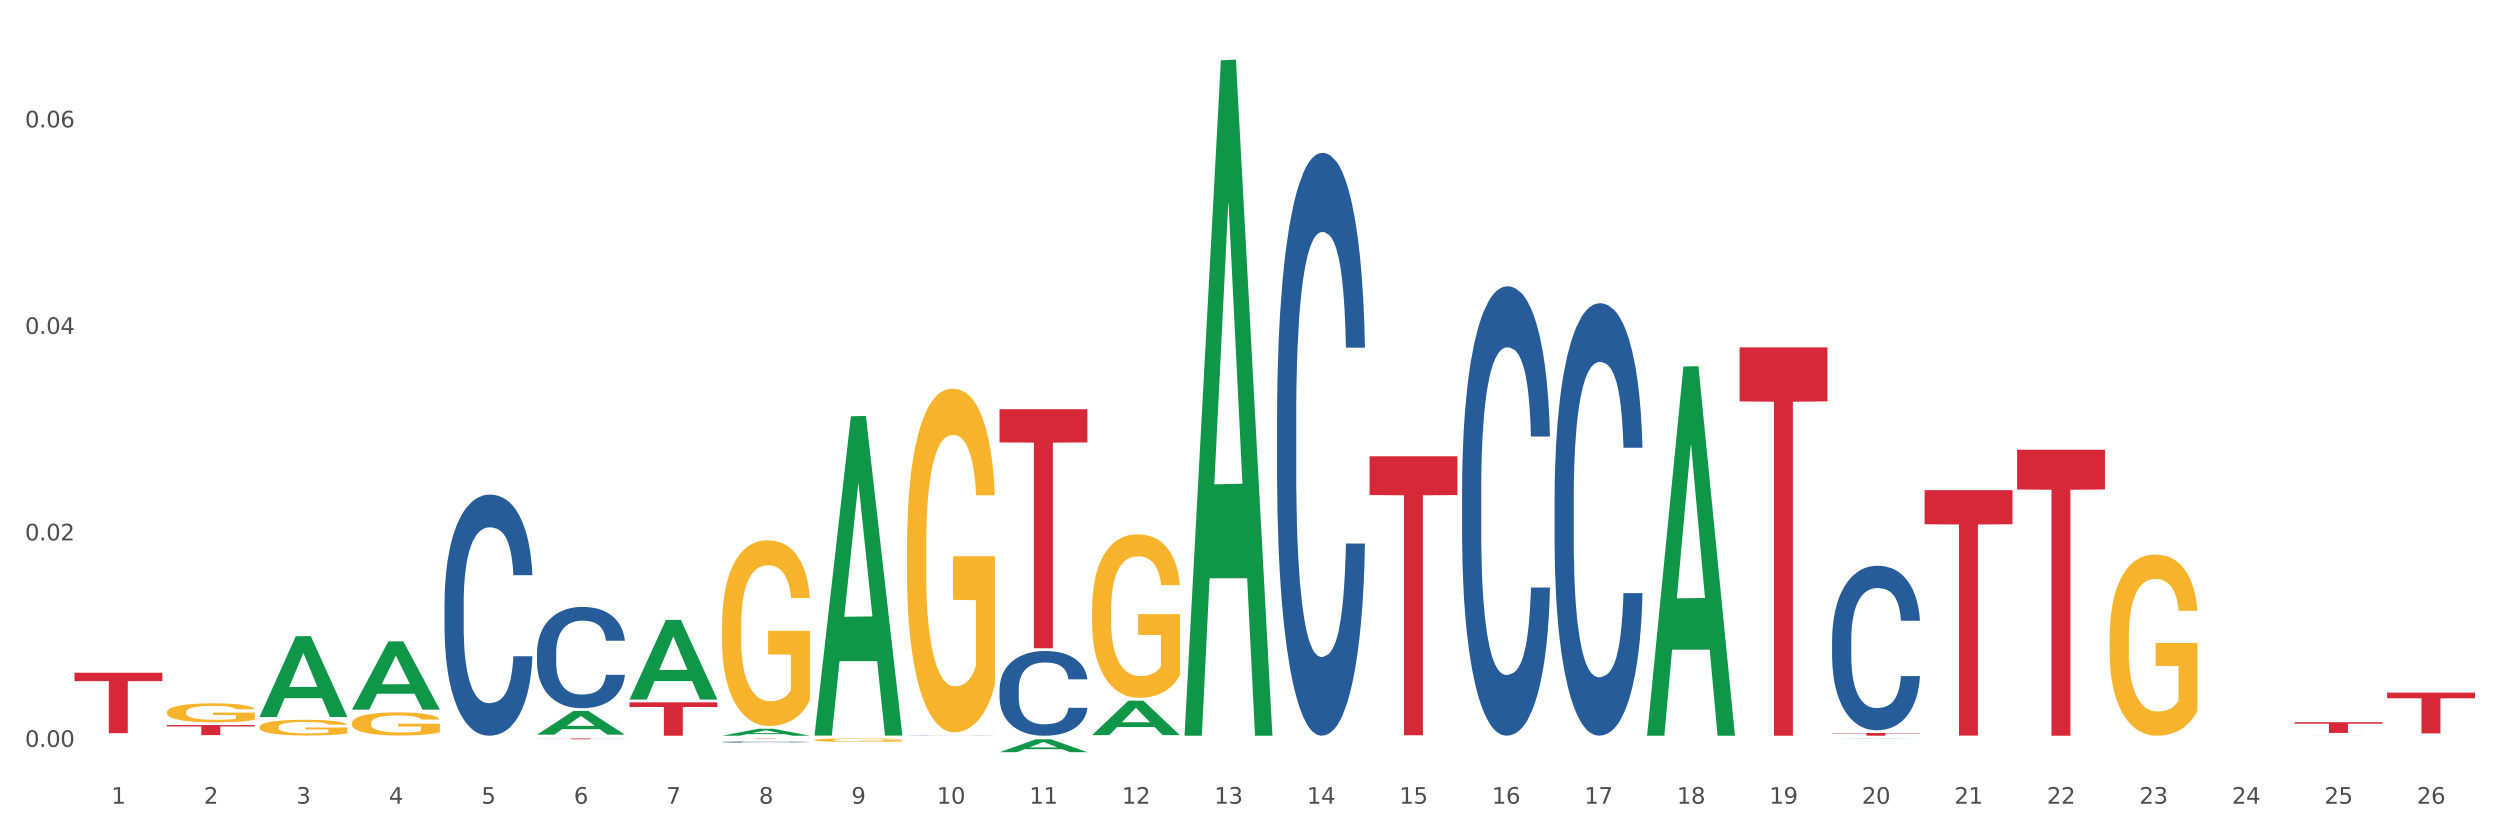 <?xml version="1.0" encoding="utf-8" standalone="no"?>
<!DOCTYPE svg PUBLIC "-//W3C//DTD SVG 1.1//EN"
  "http://www.w3.org/Graphics/SVG/1.1/DTD/svg11.dtd">
<svg xmlns:xlink="http://www.w3.org/1999/xlink" width="1080pt" height="360pt" viewBox="0 0 1080 360" xmlns="http://www.w3.org/2000/svg" version="1.1">
 <rect x="0" y="0" width="1080" height="360" fill="#333333" stroke="none"/>
 <defs>
  <style type="text/css">*{stroke-linejoin: round; stroke-linecap: butt}</style>
 </defs>
 <g id="figure_1">
  <g id="patch_1">
   <path d="M 0 360 
L 1080 360 
L 1080 0 
L 0 0 
z
" style="fill: #ffffff; stroke: #ffffff; stroke-linejoin: miter"/>
  </g>
  <g id="axes_1">
   <g id="matplotlib.axis_1">
    <g id="xtick_1">
     <g id="text_1">
      <!-- 1 -->
      <g style="fill: #4d4d4d" transform="translate(48.103 347.204) scale(0.096 -0.096)">
       <defs>
        <path id="DejaVuSans-31" d="M 794 531 
L 1825 531 
L 1825 4091 
L 703 3866 
L 703 4441 
L 1819 4666 
L 2450 4666 
L 2450 531 
L 3481 531 
L 3481 0 
L 794 0 
L 794 531 
z
" transform="scale(0.016)"/>
       </defs>
       <use xlink:href="#DejaVuSans-31"/>
      </g>
     </g>
    </g>
    <g id="xtick_2">
     <g id="text_2">
      <!-- 2 -->
      <g style="fill: #4d4d4d" transform="translate(88.066 347.204) scale(0.096 -0.096)">
       <defs>
        <path id="DejaVuSans-32" d="M 1228 531 
L 3431 531 
L 3431 0 
L 469 0 
L 469 531 
Q 828 903 1448 1529 
Q 2069 2156 2228 2338 
Q 2531 2678 2651 2914 
Q 2772 3150 2772 3378 
Q 2772 3750 2511 3984 
Q 2250 4219 1831 4219 
Q 1534 4219 1204 4116 
Q 875 4013 500 3803 
L 500 4441 
Q 881 4594 1212 4672 
Q 1544 4750 1819 4750 
Q 2544 4750 2975 4387 
Q 3406 4025 3406 3419 
Q 3406 3131 3298 2873 
Q 3191 2616 2906 2266 
Q 2828 2175 2409 1742 
Q 1991 1309 1228 531 
z
" transform="scale(0.016)"/>
       </defs>
       <use xlink:href="#DejaVuSans-32"/>
      </g>
     </g>
    </g>
    <g id="xtick_3">
     <g id="text_3">
      <!-- 3 -->
      <g style="fill: #4d4d4d" transform="translate(128.028 347.204) scale(0.096 -0.096)">
       <defs>
        <path id="DejaVuSans-33" d="M 2597 2516 
Q 3050 2419 3304 2112 
Q 3559 1806 3559 1356 
Q 3559 666 3084 287 
Q 2609 -91 1734 -91 
Q 1441 -91 1130 -33 
Q 819 25 488 141 
L 488 750 
Q 750 597 1062 519 
Q 1375 441 1716 441 
Q 2309 441 2620 675 
Q 2931 909 2931 1356 
Q 2931 1769 2642 2001 
Q 2353 2234 1838 2234 
L 1294 2234 
L 1294 2753 
L 1863 2753 
Q 2328 2753 2575 2939 
Q 2822 3125 2822 3475 
Q 2822 3834 2567 4026 
Q 2313 4219 1838 4219 
Q 1578 4219 1281 4162 
Q 984 4106 628 3988 
L 628 4550 
Q 988 4650 1302 4700 
Q 1616 4750 1894 4750 
Q 2613 4750 3031 4423 
Q 3450 4097 3450 3541 
Q 3450 3153 3228 2886 
Q 3006 2619 2597 2516 
z
" transform="scale(0.016)"/>
       </defs>
       <use xlink:href="#DejaVuSans-33"/>
      </g>
     </g>
    </g>
    <g id="xtick_4">
     <g id="text_4">
      <!-- 4 -->
      <g style="fill: #4d4d4d" transform="translate(167.99 347.204) scale(0.096 -0.096)">
       <defs>
        <path id="DejaVuSans-34" d="M 2419 4116 
L 825 1625 
L 2419 1625 
L 2419 4116 
z
M 2253 4666 
L 3047 4666 
L 3047 1625 
L 3713 1625 
L 3713 1100 
L 3047 1100 
L 3047 0 
L 2419 0 
L 2419 1100 
L 313 1100 
L 313 1709 
L 2253 4666 
z
" transform="scale(0.016)"/>
       </defs>
       <use xlink:href="#DejaVuSans-34"/>
      </g>
     </g>
    </g>
    <g id="xtick_5">
     <g id="text_5">
      <!-- 5 -->
      <g style="fill: #4d4d4d" transform="translate(207.953 347.204) scale(0.096 -0.096)">
       <defs>
        <path id="DejaVuSans-35" d="M 691 4666 
L 3169 4666 
L 3169 4134 
L 1269 4134 
L 1269 2991 
Q 1406 3038 1543 3061 
Q 1681 3084 1819 3084 
Q 2600 3084 3056 2656 
Q 3513 2228 3513 1497 
Q 3513 744 3044 326 
Q 2575 -91 1722 -91 
Q 1428 -91 1123 -41 
Q 819 9 494 109 
L 494 744 
Q 775 591 1075 516 
Q 1375 441 1709 441 
Q 2250 441 2565 725 
Q 2881 1009 2881 1497 
Q 2881 1984 2565 2268 
Q 2250 2553 1709 2553 
Q 1456 2553 1204 2497 
Q 953 2441 691 2322 
L 691 4666 
z
" transform="scale(0.016)"/>
       </defs>
       <use xlink:href="#DejaVuSans-35"/>
      </g>
     </g>
    </g>
    <g id="xtick_6">
     <g id="text_6">
      <!-- 6 -->
      <g style="fill: #4d4d4d" transform="translate(247.915 347.204) scale(0.096 -0.096)">
       <defs>
        <path id="DejaVuSans-36" d="M 2113 2584 
Q 1688 2584 1439 2293 
Q 1191 2003 1191 1497 
Q 1191 994 1439 701 
Q 1688 409 2113 409 
Q 2538 409 2786 701 
Q 3034 994 3034 1497 
Q 3034 2003 2786 2293 
Q 2538 2584 2113 2584 
z
M 3366 4563 
L 3366 3988 
Q 3128 4100 2886 4159 
Q 2644 4219 2406 4219 
Q 1781 4219 1451 3797 
Q 1122 3375 1075 2522 
Q 1259 2794 1537 2939 
Q 1816 3084 2150 3084 
Q 2853 3084 3261 2657 
Q 3669 2231 3669 1497 
Q 3669 778 3244 343 
Q 2819 -91 2113 -91 
Q 1303 -91 875 529 
Q 447 1150 447 2328 
Q 447 3434 972 4092 
Q 1497 4750 2381 4750 
Q 2619 4750 2861 4703 
Q 3103 4656 3366 4563 
z
" transform="scale(0.016)"/>
       </defs>
       <use xlink:href="#DejaVuSans-36"/>
      </g>
     </g>
    </g>
    <g id="xtick_7">
     <g id="text_7">
      <!-- 7 -->
      <g style="fill: #4d4d4d" transform="translate(287.878 347.204) scale(0.096 -0.096)">
       <defs>
        <path id="DejaVuSans-37" d="M 525 4666 
L 3525 4666 
L 3525 4397 
L 1831 0 
L 1172 0 
L 2766 4134 
L 525 4134 
L 525 4666 
z
" transform="scale(0.016)"/>
       </defs>
       <use xlink:href="#DejaVuSans-37"/>
      </g>
     </g>
    </g>
    <g id="xtick_8">
     <g id="text_8">
      <!-- 8 -->
      <g style="fill: #4d4d4d" transform="translate(327.84 347.204) scale(0.096 -0.096)">
       <defs>
        <path id="DejaVuSans-38" d="M 2034 2216 
Q 1584 2216 1326 1975 
Q 1069 1734 1069 1313 
Q 1069 891 1326 650 
Q 1584 409 2034 409 
Q 2484 409 2743 651 
Q 3003 894 3003 1313 
Q 3003 1734 2745 1975 
Q 2488 2216 2034 2216 
z
M 1403 2484 
Q 997 2584 770 2862 
Q 544 3141 544 3541 
Q 544 4100 942 4425 
Q 1341 4750 2034 4750 
Q 2731 4750 3128 4425 
Q 3525 4100 3525 3541 
Q 3525 3141 3298 2862 
Q 3072 2584 2669 2484 
Q 3125 2378 3379 2068 
Q 3634 1759 3634 1313 
Q 3634 634 3220 271 
Q 2806 -91 2034 -91 
Q 1263 -91 848 271 
Q 434 634 434 1313 
Q 434 1759 690 2068 
Q 947 2378 1403 2484 
z
M 1172 3481 
Q 1172 3119 1398 2916 
Q 1625 2713 2034 2713 
Q 2441 2713 2670 2916 
Q 2900 3119 2900 3481 
Q 2900 3844 2670 4047 
Q 2441 4250 2034 4250 
Q 1625 4250 1398 4047 
Q 1172 3844 1172 3481 
z
" transform="scale(0.016)"/>
       </defs>
       <use xlink:href="#DejaVuSans-38"/>
      </g>
     </g>
    </g>
    <g id="xtick_9">
     <g id="text_9">
      <!-- 9 -->
      <g style="fill: #4d4d4d" transform="translate(367.803 347.204) scale(0.096 -0.096)">
       <defs>
        <path id="DejaVuSans-39" d="M 703 97 
L 703 672 
Q 941 559 1184 500 
Q 1428 441 1663 441 
Q 2288 441 2617 861 
Q 2947 1281 2994 2138 
Q 2813 1869 2534 1725 
Q 2256 1581 1919 1581 
Q 1219 1581 811 2004 
Q 403 2428 403 3163 
Q 403 3881 828 4315 
Q 1253 4750 1959 4750 
Q 2769 4750 3195 4129 
Q 3622 3509 3622 2328 
Q 3622 1225 3098 567 
Q 2575 -91 1691 -91 
Q 1453 -91 1209 -44 
Q 966 3 703 97 
z
M 1959 2075 
Q 2384 2075 2632 2365 
Q 2881 2656 2881 3163 
Q 2881 3666 2632 3958 
Q 2384 4250 1959 4250 
Q 1534 4250 1286 3958 
Q 1038 3666 1038 3163 
Q 1038 2656 1286 2365 
Q 1534 2075 1959 2075 
z
" transform="scale(0.016)"/>
       </defs>
       <use xlink:href="#DejaVuSans-39"/>
      </g>
     </g>
    </g>
    <g id="xtick_10">
     <g id="text_10">
      <!-- 10 -->
      <g style="fill: #4d4d4d" transform="translate(404.711 347.204) scale(0.096 -0.096)">
       <defs>
        <path id="DejaVuSans-30" d="M 2034 4250 
Q 1547 4250 1301 3770 
Q 1056 3291 1056 2328 
Q 1056 1369 1301 889 
Q 1547 409 2034 409 
Q 2525 409 2770 889 
Q 3016 1369 3016 2328 
Q 3016 3291 2770 3770 
Q 2525 4250 2034 4250 
z
M 2034 4750 
Q 2819 4750 3233 4129 
Q 3647 3509 3647 2328 
Q 3647 1150 3233 529 
Q 2819 -91 2034 -91 
Q 1250 -91 836 529 
Q 422 1150 422 2328 
Q 422 3509 836 4129 
Q 1250 4750 2034 4750 
z
" transform="scale(0.016)"/>
       </defs>
       <use xlink:href="#DejaVuSans-31"/>
       <use xlink:href="#DejaVuSans-30" transform="translate(63.623 0)"/>
      </g>
     </g>
    </g>
    <g id="xtick_11">
     <g id="text_11">
      <!-- 11 -->
      <g style="fill: #4d4d4d" transform="translate(444.673 347.204) scale(0.096 -0.096)">
       <use xlink:href="#DejaVuSans-31"/>
       <use xlink:href="#DejaVuSans-31" transform="translate(63.623 0)"/>
      </g>
     </g>
    </g>
    <g id="xtick_12">
     <g id="text_12">
      <!-- 12 -->
      <g style="fill: #4d4d4d" transform="translate(484.636 347.204) scale(0.096 -0.096)">
       <use xlink:href="#DejaVuSans-31"/>
       <use xlink:href="#DejaVuSans-32" transform="translate(63.623 0)"/>
      </g>
     </g>
    </g>
    <g id="xtick_13">
     <g id="text_13">
      <!-- 13 -->
      <g style="fill: #4d4d4d" transform="translate(524.598 347.204) scale(0.096 -0.096)">
       <use xlink:href="#DejaVuSans-31"/>
       <use xlink:href="#DejaVuSans-33" transform="translate(63.623 0)"/>
      </g>
     </g>
    </g>
    <g id="xtick_14">
     <g id="text_14">
      <!-- 14 -->
      <g style="fill: #4d4d4d" transform="translate(564.561 347.204) scale(0.096 -0.096)">
       <use xlink:href="#DejaVuSans-31"/>
       <use xlink:href="#DejaVuSans-34" transform="translate(63.623 0)"/>
      </g>
     </g>
    </g>
    <g id="xtick_15">
     <g id="text_15">
      <!-- 15 -->
      <g style="fill: #4d4d4d" transform="translate(604.523 347.204) scale(0.096 -0.096)">
       <use xlink:href="#DejaVuSans-31"/>
       <use xlink:href="#DejaVuSans-35" transform="translate(63.623 0)"/>
      </g>
     </g>
    </g>
    <g id="xtick_16">
     <g id="text_16">
      <!-- 16 -->
      <g style="fill: #4d4d4d" transform="translate(644.486 347.204) scale(0.096 -0.096)">
       <use xlink:href="#DejaVuSans-31"/>
       <use xlink:href="#DejaVuSans-36" transform="translate(63.623 0)"/>
      </g>
     </g>
    </g>
    <g id="xtick_17">
     <g id="text_17">
      <!-- 17 -->
      <g style="fill: #4d4d4d" transform="translate(684.448 347.204) scale(0.096 -0.096)">
       <use xlink:href="#DejaVuSans-31"/>
       <use xlink:href="#DejaVuSans-37" transform="translate(63.623 0)"/>
      </g>
     </g>
    </g>
    <g id="xtick_18">
     <g id="text_18">
      <!-- 18 -->
      <g style="fill: #4d4d4d" transform="translate(724.41 347.204) scale(0.096 -0.096)">
       <use xlink:href="#DejaVuSans-31"/>
       <use xlink:href="#DejaVuSans-38" transform="translate(63.623 0)"/>
      </g>
     </g>
    </g>
    <g id="xtick_19">
     <g id="text_19">
      <!-- 19 -->
      <g style="fill: #4d4d4d" transform="translate(764.373 347.204) scale(0.096 -0.096)">
       <use xlink:href="#DejaVuSans-31"/>
       <use xlink:href="#DejaVuSans-39" transform="translate(63.623 0)"/>
      </g>
     </g>
    </g>
    <g id="xtick_20">
     <g id="text_20">
      <!-- 20 -->
      <g style="fill: #4d4d4d" transform="translate(804.335 347.204) scale(0.096 -0.096)">
       <use xlink:href="#DejaVuSans-32"/>
       <use xlink:href="#DejaVuSans-30" transform="translate(63.623 0)"/>
      </g>
     </g>
    </g>
    <g id="xtick_21">
     <g id="text_21">
      <!-- 21 -->
      <g style="fill: #4d4d4d" transform="translate(844.298 347.204) scale(0.096 -0.096)">
       <use xlink:href="#DejaVuSans-32"/>
       <use xlink:href="#DejaVuSans-31" transform="translate(63.623 0)"/>
      </g>
     </g>
    </g>
    <g id="xtick_22">
     <g id="text_22">
      <!-- 22 -->
      <g style="fill: #4d4d4d" transform="translate(884.26 347.204) scale(0.096 -0.096)">
       <use xlink:href="#DejaVuSans-32"/>
       <use xlink:href="#DejaVuSans-32" transform="translate(63.623 0)"/>
      </g>
     </g>
    </g>
    <g id="xtick_23">
     <g id="text_23">
      <!-- 23 -->
      <g style="fill: #4d4d4d" transform="translate(924.223 347.204) scale(0.096 -0.096)">
       <use xlink:href="#DejaVuSans-32"/>
       <use xlink:href="#DejaVuSans-33" transform="translate(63.623 0)"/>
      </g>
     </g>
    </g>
    <g id="xtick_24">
     <g id="text_24">
      <!-- 24 -->
      <g style="fill: #4d4d4d" transform="translate(964.185 347.204) scale(0.096 -0.096)">
       <use xlink:href="#DejaVuSans-32"/>
       <use xlink:href="#DejaVuSans-34" transform="translate(63.623 0)"/>
      </g>
     </g>
    </g>
    <g id="xtick_25">
     <g id="text_25">
      <!-- 25 -->
      <g style="fill: #4d4d4d" transform="translate(1004.147 347.204) scale(0.096 -0.096)">
       <use xlink:href="#DejaVuSans-32"/>
       <use xlink:href="#DejaVuSans-35" transform="translate(63.623 0)"/>
      </g>
     </g>
    </g>
    <g id="xtick_26">
     <g id="text_26">
      <!-- 26 -->
      <g style="fill: #4d4d4d" transform="translate(1044.11 347.204) scale(0.096 -0.096)">
       <use xlink:href="#DejaVuSans-32"/>
       <use xlink:href="#DejaVuSans-36" transform="translate(63.623 0)"/>
      </g>
     </g>
    </g>
    <g id="xtick_27"/>
    <g id="xtick_28"/>
    <g id="xtick_29"/>
    <g id="xtick_30"/>
    <g id="xtick_31"/>
    <g id="xtick_32"/>
    <g id="xtick_33"/>
    <g id="xtick_34"/>
    <g id="xtick_35"/>
    <g id="xtick_36"/>
    <g id="xtick_37"/>
    <g id="xtick_38"/>
    <g id="xtick_39"/>
    <g id="xtick_40"/>
    <g id="xtick_41"/>
    <g id="xtick_42"/>
    <g id="xtick_43"/>
    <g id="xtick_44"/>
    <g id="xtick_45"/>
    <g id="xtick_46"/>
    <g id="xtick_47"/>
    <g id="xtick_48"/>
    <g id="xtick_49"/>
    <g id="xtick_50"/>
    <g id="xtick_51"/>
   </g>
   <g id="matplotlib.axis_2">
    <g id="ytick_1">
     <g id="text_27">
      <!-- 0.00 -->
      <g style="fill: #4d4d4d" transform="translate(10.8 322.656) scale(0.096 -0.096)">
       <defs>
        <path id="DejaVuSans-2e" d="M 684 794 
L 1344 794 
L 1344 0 
L 684 0 
L 684 794 
z
" transform="scale(0.016)"/>
       </defs>
       <use xlink:href="#DejaVuSans-30"/>
       <use xlink:href="#DejaVuSans-2e" transform="translate(63.623 0)"/>
       <use xlink:href="#DejaVuSans-30" transform="translate(95.41 0)"/>
       <use xlink:href="#DejaVuSans-30" transform="translate(159.033 0)"/>
      </g>
     </g>
    </g>
    <g id="ytick_2">
     <g id="text_28">
      <!-- 0.02 -->
      <g style="fill: #4d4d4d" transform="translate(10.8 233.451) scale(0.096 -0.096)">
       <use xlink:href="#DejaVuSans-30"/>
       <use xlink:href="#DejaVuSans-2e" transform="translate(63.623 0)"/>
       <use xlink:href="#DejaVuSans-30" transform="translate(95.41 0)"/>
       <use xlink:href="#DejaVuSans-32" transform="translate(159.033 0)"/>
      </g>
     </g>
    </g>
    <g id="ytick_3">
     <g id="text_29">
      <!-- 0.04 -->
      <g style="fill: #4d4d4d" transform="translate(10.8 144.246) scale(0.096 -0.096)">
       <use xlink:href="#DejaVuSans-30"/>
       <use xlink:href="#DejaVuSans-2e" transform="translate(63.623 0)"/>
       <use xlink:href="#DejaVuSans-30" transform="translate(95.41 0)"/>
       <use xlink:href="#DejaVuSans-34" transform="translate(159.033 0)"/>
      </g>
     </g>
    </g>
    <g id="ytick_4">
     <g id="text_30">
      <!-- 0.06 -->
      <g style="fill: #4d4d4d" transform="translate(10.8 55.041) scale(0.096 -0.096)">
       <use xlink:href="#DejaVuSans-30"/>
       <use xlink:href="#DejaVuSans-2e" transform="translate(63.623 0)"/>
       <use xlink:href="#DejaVuSans-30" transform="translate(95.41 0)"/>
       <use xlink:href="#DejaVuSans-36" transform="translate(159.033 0)"/>
      </g>
     </g>
    </g>
    <g id="ytick_5"/>
    <g id="ytick_6"/>
    <g id="ytick_7"/>
   </g>
   <g id="PolyCollection_1">
    <path d="M 112.1 309.706 
L 112.139 309.673 
L 127.794 274.838 
L 134.291 274.805 
L 150.064 309.772 
L 142.55 309.772 
L 139.145 301.629 
L 122.98 301.629 
L 122.863 301.761 
L 119.575 309.772 
L 112.1 309.772 
L 112.1 309.706 
L 125.016 296.77 
L 137.109 296.737 
L 131.121 282.258 
L 131.043 282.192 
L 130.965 282.291 
L 124.976 296.737 
L 125.016 296.77 
L 112.1 309.706 
z
" clip-path="url(#paae7b814c1)" style="fill: #109648"/>
    <path d="M 911.348 275.731 
L 911.393 275.66 
L 911.393 273.086 
L 911.483 270.87 
L 911.931 265.509 
L 912.603 261.077 
L 913.096 258.718 
L 913.59 256.788 
L 914.172 254.858 
L 914.889 252.856 
L 916.189 249.925 
L 916.996 248.424 
L 917.982 246.852 
L 919.775 244.564 
L 921.075 243.277 
L 922.419 242.205 
L 924.616 240.918 
L 926.05 240.346 
L 927.574 239.917 
L 929.412 239.632 
L 930.801 239.56 
L 933.849 239.774 
L 936.449 240.418 
L 937.704 240.918 
L 939.317 241.776 
L 940.169 242.348 
L 941.558 243.492 
L 942.993 244.993 
L 943.979 246.28 
L 945.458 248.71 
L 946.579 251.141 
L 947.609 254.143 
L 948.147 256.216 
L 948.551 258.146 
L 948.909 260.362 
L 949.268 263.865 
L 941.2 263.865 
L 940.886 261.363 
L 940.393 259.004 
L 939.676 256.716 
L 939.048 255.287 
L 937.973 253.5 
L 936.987 252.356 
L 935.956 251.498 
L 934.701 250.783 
L 933.715 250.426 
L 932.325 250.14 
L 929.591 250.211 
L 927.753 250.783 
L 926.498 251.498 
L 925.691 252.141 
L 924.974 252.856 
L 924.168 253.857 
L 923.226 255.358 
L 922.554 256.716 
L 921.882 258.432 
L 921.344 260.148 
L 920.851 262.149 
L 920.447 264.294 
L 920.134 266.51 
L 919.865 269.226 
L 919.64 273.73 
L 919.64 283.523 
L 919.73 285.739 
L 919.954 288.67 
L 920.223 290.886 
L 920.671 293.531 
L 921.075 295.318 
L 921.837 297.892 
L 922.688 300.036 
L 923.361 301.395 
L 924.033 302.538 
L 925.198 304.111 
L 926.498 305.398 
L 927.619 306.184 
L 929.143 306.899 
L 930.174 307.185 
L 931.07 307.328 
L 933.266 307.328 
L 934.835 307.113 
L 936.583 306.613 
L 937.928 305.97 
L 939.048 305.183 
L 940.303 303.897 
L 941.11 302.681 
L 941.11 287.741 
L 931.249 287.669 
L 931.249 277.733 
L 949.313 277.733 
L 949.313 306.899 
L 948.551 308.4 
L 947.699 309.758 
L 946.803 310.974 
L 945.458 312.475 
L 943.844 313.904 
L 942.41 314.905 
L 940.886 315.763 
L 939.093 316.549 
L 936.763 317.264 
L 935.328 317.55 
L 933.535 317.765 
L 931.429 317.836 
L 929.591 317.693 
L 927.798 317.336 
L 925.916 316.692 
L 924.078 315.763 
L 922.688 314.834 
L 921.299 313.69 
L 919.82 312.189 
L 918.654 310.759 
L 917.758 309.472 
L 916.772 307.828 
L 915.696 305.684 
L 914.889 303.754 
L 914.172 301.752 
L 913.41 299.179 
L 912.872 296.962 
L 912.334 294.175 
L 912.021 292.102 
L 911.662 288.885 
L 911.393 284.381 
L 911.348 275.731 
z
" clip-path="url(#paae7b814c1)" style="fill: #f7b32b"/>
    <path d="M 1031.236 299.199 
L 1069.2 299.199 
L 1069.2 301.65 
L 1054.266 301.667 
L 1054.266 316.837 
L 1046.08 316.837 
L 1046.08 301.667 
L 1031.236 301.65 
L 1031.236 299.216 
L 1031.236 299.199 
z
" clip-path="url(#paae7b814c1)" style="fill: #d62839"/>
    <path d="M 991.273 311.998 
L 1029.238 311.998 
L 1029.238 312.643 
L 1014.304 312.647 
L 1014.304 316.637 
L 1006.117 316.637 
L 1006.117 312.647 
L 991.273 312.643 
L 991.273 312.003 
L 991.273 311.998 
z
" clip-path="url(#paae7b814c1)" style="fill: #d62839"/>
    <path d="M 871.386 194.291 
L 909.35 194.291 
L 909.35 211.46 
L 894.416 211.576 
L 894.416 317.836 
L 886.23 317.836 
L 886.23 211.576 
L 871.386 211.46 
L 871.386 194.407 
L 871.386 194.291 
z
" clip-path="url(#paae7b814c1)" style="fill: #d62839"/>
    <path d="M 831.424 211.742 
L 869.388 211.742 
L 869.388 226.477 
L 854.454 226.576 
L 854.454 317.773 
L 846.267 317.773 
L 846.267 226.576 
L 831.424 226.477 
L 831.424 211.841 
L 831.424 211.742 
z
" clip-path="url(#paae7b814c1)" style="fill: #d62839"/>
    <path d="M 791.461 316.653 
L 829.425 316.653 
L 829.425 316.817 
L 814.492 316.818 
L 814.492 317.836 
L 806.305 317.836 
L 806.305 316.818 
L 791.461 316.817 
L 791.461 316.654 
L 791.461 316.653 
z
" clip-path="url(#paae7b814c1)" style="fill: #d62839"/>
    <path d="M 751.499 150.085 
L 789.463 150.085 
L 789.463 173.397 
L 774.529 173.554 
L 774.529 317.836 
L 766.343 317.836 
L 766.343 173.554 
L 751.499 173.397 
L 751.499 150.242 
L 751.499 150.085 
z
" clip-path="url(#paae7b814c1)" style="fill: #d62839"/>
    <path d="M 591.649 197.118 
L 629.613 197.118 
L 629.613 213.864 
L 614.679 213.978 
L 614.679 317.622 
L 606.493 317.622 
L 606.493 213.978 
L 591.649 213.864 
L 591.649 197.232 
L 591.649 197.118 
z
" clip-path="url(#paae7b814c1)" style="fill: #d62839"/>
    <path d="M 431.799 176.776 
L 469.764 176.776 
L 469.764 191.129 
L 454.83 191.226 
L 454.83 280.058 
L 446.643 280.058 
L 446.643 191.226 
L 431.799 191.129 
L 431.799 176.873 
L 431.799 176.776 
z
" clip-path="url(#paae7b814c1)" style="fill: #d62839"/>
    <path d="M 311.912 319.009 
L 349.876 319.009 
L 349.876 319.028 
L 334.942 319.028 
L 334.942 319.143 
L 326.756 319.143 
L 326.756 319.028 
L 311.912 319.028 
L 311.912 319.009 
L 311.912 319.009 
z
" clip-path="url(#paae7b814c1)" style="fill: #d62839"/>
    <path d="M 271.95 303.406 
L 309.914 303.406 
L 309.914 305.411 
L 294.98 305.425 
L 294.98 317.836 
L 286.793 317.836 
L 286.793 305.425 
L 271.95 305.411 
L 271.95 303.42 
L 271.95 303.406 
z
" clip-path="url(#paae7b814c1)" style="fill: #d62839"/>
    <path d="M 391.837 236.493 
L 391.882 236.358 
L 391.882 231.475 
L 391.971 227.271 
L 392.42 217.099 
L 393.092 208.69 
L 393.585 204.214 
L 394.078 200.552 
L 394.661 196.89 
L 395.378 193.093 
L 396.678 187.532 
L 397.484 184.684 
L 398.471 181.7 
L 400.263 177.36 
L 401.563 174.919 
L 402.908 172.884 
L 405.104 170.443 
L 406.538 169.358 
L 408.062 168.544 
L 409.9 168.002 
L 411.29 167.866 
L 414.338 168.273 
L 416.937 169.494 
L 418.192 170.443 
L 419.806 172.071 
L 420.657 173.156 
L 422.047 175.326 
L 423.481 178.174 
L 424.467 180.615 
L 425.946 185.226 
L 427.067 189.838 
L 428.098 195.534 
L 428.636 199.467 
L 429.039 203.129 
L 429.398 207.334 
L 429.756 213.979 
L 421.688 213.979 
L 421.375 209.232 
L 420.882 204.757 
L 420.164 200.417 
L 419.537 197.704 
L 418.461 194.313 
L 417.475 192.143 
L 416.444 190.516 
L 415.189 189.16 
L 414.203 188.481 
L 412.814 187.939 
L 410.079 188.075 
L 408.242 189.16 
L 406.987 190.516 
L 406.18 191.736 
L 405.463 193.093 
L 404.656 194.992 
L 403.715 197.84 
L 403.042 200.417 
L 402.37 203.672 
L 401.832 206.927 
L 401.339 210.724 
L 400.936 214.793 
L 400.622 218.998 
L 400.353 224.151 
L 400.129 232.696 
L 400.129 251.277 
L 400.219 255.481 
L 400.443 261.042 
L 400.712 265.246 
L 401.16 270.265 
L 401.563 273.655 
L 402.325 278.538 
L 403.177 282.607 
L 403.849 285.184 
L 404.522 287.354 
L 405.687 290.337 
L 406.987 292.779 
L 408.107 294.271 
L 409.631 295.627 
L 410.662 296.169 
L 411.559 296.441 
L 413.755 296.441 
L 415.324 296.034 
L 417.072 295.084 
L 418.416 293.864 
L 419.537 292.372 
L 420.792 289.931 
L 421.599 287.625 
L 421.599 259.279 
L 411.738 259.143 
L 411.738 240.291 
L 429.801 240.291 
L 429.801 295.627 
L 429.039 298.475 
L 428.188 301.052 
L 427.291 303.358 
L 425.946 306.206 
L 424.333 308.918 
L 422.899 310.817 
L 421.375 312.445 
L 419.582 313.937 
L 417.251 315.293 
L 415.817 315.835 
L 414.024 316.242 
L 411.917 316.378 
L 410.079 316.107 
L 408.287 315.428 
L 406.404 314.208 
L 404.566 312.445 
L 403.177 310.681 
L 401.787 308.511 
L 400.308 305.663 
L 399.143 302.951 
L 398.246 300.509 
L 397.26 297.39 
L 396.185 293.321 
L 395.378 289.659 
L 394.661 285.862 
L 393.899 280.979 
L 393.361 276.775 
L 392.823 271.485 
L 392.509 267.552 
L 392.151 261.449 
L 391.882 252.904 
L 391.837 236.493 
z
" clip-path="url(#paae7b814c1)" style="fill: #f7b32b"/>
    <path d="M 231.987 319.009 
L 269.951 319.009 
L 269.951 319.059 
L 255.018 319.059 
L 255.018 319.368 
L 246.831 319.368 
L 246.831 319.059 
L 231.987 319.059 
L 231.987 319.009 
L 231.987 319.009 
z
" clip-path="url(#paae7b814c1)" style="fill: #d62839"/>
    <path d="M 32.175 290.613 
L 70.139 290.613 
L 70.139 294.241 
L 55.205 294.266 
L 55.205 316.72 
L 47.019 316.72 
L 47.019 294.266 
L 32.175 294.241 
L 32.175 290.638 
L 32.175 290.613 
z
" clip-path="url(#paae7b814c1)" style="fill: #d62839"/>
    <path d="M 192.025 260.47 
L 192.07 260.375 
L 192.07 257.711 
L 192.204 254.096 
L 192.698 247.437 
L 193.326 242.395 
L 194.403 236.496 
L 194.986 234.023 
L 195.749 231.264 
L 197.32 226.793 
L 199.115 222.987 
L 200.371 220.894 
L 201.314 219.562 
L 203.423 217.184 
L 204.635 216.137 
L 205.891 215.281 
L 206.968 214.71 
L 208.763 214.044 
L 210.199 213.759 
L 211.859 213.664 
L 213.251 213.759 
L 215.09 214.14 
L 217.783 215.281 
L 218.815 215.947 
L 220.206 217.089 
L 221.642 218.611 
L 222.809 220.133 
L 224.155 222.321 
L 225.546 225.175 
L 226.893 228.79 
L 227.835 232.12 
L 228.598 235.64 
L 229.271 239.921 
L 229.765 244.583 
L 229.989 248.483 
L 221.777 248.483 
L 221.553 244.963 
L 221.104 241.158 
L 220.655 238.589 
L 220.161 236.496 
L 219.399 234.118 
L 218.725 232.596 
L 217.603 230.788 
L 216.571 229.647 
L 215.719 228.981 
L 214.687 228.41 
L 212.488 227.839 
L 210.917 227.839 
L 209.93 228.029 
L 208.718 228.505 
L 207.686 229.171 
L 206.474 230.312 
L 205.532 231.549 
L 204.59 233.167 
L 204.051 234.308 
L 203.243 236.401 
L 202.705 238.113 
L 201.987 241.063 
L 201.583 243.156 
L 200.865 248.578 
L 200.551 252.574 
L 200.416 255.333 
L 200.327 258.377 
L 200.327 273.218 
L 200.596 279.877 
L 200.82 282.732 
L 201.179 285.966 
L 201.852 290.152 
L 202.84 294.243 
L 203.872 297.192 
L 204.724 298.999 
L 205.532 300.331 
L 206.34 301.378 
L 207.327 302.329 
L 208.135 302.9 
L 209.346 303.471 
L 210.782 303.756 
L 211.904 303.756 
L 214.193 303.281 
L 215.225 302.805 
L 216.212 302.139 
L 217.289 301.092 
L 218.142 299.951 
L 218.636 299.095 
L 219.443 297.287 
L 220.072 295.384 
L 220.61 293.196 
L 220.969 291.294 
L 221.373 288.44 
L 221.687 285.205 
L 221.777 283.493 
L 229.989 283.493 
L 229.81 286.917 
L 229.495 290.247 
L 228.867 294.718 
L 228.374 297.287 
L 227.611 300.427 
L 226.803 303.09 
L 225.681 306.039 
L 224.649 308.228 
L 223.572 310.13 
L 222.405 311.843 
L 220.296 314.221 
L 219.533 314.887 
L 217.918 316.029 
L 216.661 316.694 
L 214.821 317.36 
L 212.936 317.741 
L 210.962 317.836 
L 209.212 317.646 
L 207.282 317.075 
L 206.071 316.504 
L 204.724 315.648 
L 203.154 314.316 
L 201.673 312.699 
L 200.282 310.796 
L 198.98 308.608 
L 197.769 306.135 
L 196.198 302.044 
L 195.031 298.048 
L 194.179 294.338 
L 193.595 291.198 
L 193.012 287.203 
L 192.698 284.444 
L 192.204 277.785 
L 192.025 271.601 
L 192.025 260.47 
z
" clip-path="url(#paae7b814c1)" style="fill: #255c99"/>
    <path d="M 231.987 281.843 
L 232.032 281.804 
L 232.032 280.684 
L 232.167 279.165 
L 232.66 276.367 
L 233.289 274.249 
L 234.366 271.771 
L 234.949 270.731 
L 235.712 269.572 
L 237.282 267.693 
L 239.077 266.095 
L 240.334 265.215 
L 241.276 264.656 
L 243.385 263.656 
L 244.597 263.217 
L 245.854 262.857 
L 246.931 262.617 
L 248.726 262.337 
L 250.162 262.217 
L 251.822 262.177 
L 253.213 262.217 
L 255.053 262.377 
L 257.745 262.857 
L 258.778 263.137 
L 260.169 263.616 
L 261.605 264.256 
L 262.771 264.895 
L 264.118 265.815 
L 265.509 267.014 
L 266.855 268.533 
L 267.797 269.932 
L 268.56 271.411 
L 269.233 273.21 
L 269.727 275.168 
L 269.951 276.807 
L 261.739 276.807 
L 261.515 275.328 
L 261.066 273.729 
L 260.617 272.65 
L 260.124 271.771 
L 259.361 270.771 
L 258.688 270.132 
L 257.566 269.372 
L 256.534 268.893 
L 255.681 268.613 
L 254.649 268.373 
L 252.45 268.133 
L 250.88 268.133 
L 249.892 268.213 
L 248.681 268.413 
L 247.649 268.693 
L 246.437 269.172 
L 245.495 269.692 
L 244.552 270.372 
L 244.014 270.851 
L 243.206 271.731 
L 242.667 272.45 
L 241.949 273.689 
L 241.546 274.569 
L 240.828 276.847 
L 240.513 278.526 
L 240.379 279.685 
L 240.289 280.964 
L 240.289 287.2 
L 240.558 289.998 
L 240.783 291.197 
L 241.142 292.556 
L 241.815 294.315 
L 242.802 296.033 
L 243.834 297.273 
L 244.687 298.032 
L 245.495 298.592 
L 246.302 299.031 
L 247.29 299.431 
L 248.097 299.671 
L 249.309 299.911 
L 250.745 300.031 
L 251.867 300.031 
L 254.155 299.831 
L 255.188 299.631 
L 256.175 299.351 
L 257.252 298.911 
L 258.104 298.432 
L 258.598 298.072 
L 259.406 297.313 
L 260.034 296.513 
L 260.573 295.594 
L 260.932 294.794 
L 261.335 293.595 
L 261.65 292.236 
L 261.739 291.517 
L 269.951 291.517 
L 269.772 292.956 
L 269.458 294.355 
L 268.83 296.233 
L 268.336 297.313 
L 267.573 298.632 
L 266.765 299.751 
L 265.643 300.99 
L 264.611 301.909 
L 263.534 302.709 
L 262.368 303.428 
L 260.258 304.428 
L 259.496 304.707 
L 257.88 305.187 
L 256.624 305.467 
L 254.784 305.747 
L 252.899 305.906 
L 250.924 305.946 
L 249.174 305.867 
L 247.245 305.627 
L 246.033 305.387 
L 244.687 305.027 
L 243.116 304.467 
L 241.635 303.788 
L 240.244 302.989 
L 238.943 302.069 
L 237.731 301.03 
L 236.161 299.311 
L 234.994 297.632 
L 234.141 296.073 
L 233.558 294.754 
L 232.974 293.076 
L 232.66 291.916 
L 232.167 289.118 
L 231.987 286.52 
L 231.987 281.843 
z
" clip-path="url(#paae7b814c1)" style="fill: #255c99"/>
    <path d="M 311.912 320.549 
L 311.957 320.548 
L 311.957 320.535 
L 312.091 320.517 
L 312.585 320.484 
L 313.213 320.459 
L 314.29 320.43 
L 314.874 320.417 
L 315.637 320.404 
L 317.207 320.381 
L 319.002 320.362 
L 320.259 320.352 
L 321.201 320.345 
L 323.31 320.334 
L 324.522 320.328 
L 325.778 320.324 
L 326.855 320.321 
L 328.65 320.318 
L 330.086 320.316 
L 331.747 320.316 
L 333.138 320.316 
L 334.978 320.318 
L 337.67 320.324 
L 338.702 320.327 
L 340.094 320.333 
L 341.53 320.341 
L 342.696 320.348 
L 344.043 320.359 
L 345.434 320.373 
L 346.78 320.391 
L 347.722 320.408 
L 348.485 320.425 
L 349.158 320.447 
L 349.652 320.47 
L 349.876 320.489 
L 341.664 320.489 
L 341.44 320.472 
L 340.991 320.453 
L 340.542 320.44 
L 340.049 320.43 
L 339.286 320.418 
L 338.613 320.41 
L 337.491 320.401 
L 336.459 320.395 
L 335.606 320.392 
L 334.574 320.389 
L 332.375 320.387 
L 330.804 320.387 
L 329.817 320.387 
L 328.606 320.39 
L 327.573 320.393 
L 326.362 320.399 
L 325.419 320.405 
L 324.477 320.413 
L 323.939 320.419 
L 323.131 320.429 
L 322.592 320.438 
L 321.874 320.452 
L 321.47 320.463 
L 320.752 320.49 
L 320.438 320.51 
L 320.304 320.523 
L 320.214 320.538 
L 320.214 320.612 
L 320.483 320.645 
L 320.708 320.66 
L 321.067 320.676 
L 321.74 320.696 
L 322.727 320.717 
L 323.759 320.731 
L 324.612 320.74 
L 325.419 320.747 
L 326.227 320.752 
L 327.214 320.757 
L 328.022 320.76 
L 329.234 320.763 
L 330.67 320.764 
L 331.792 320.764 
L 334.08 320.762 
L 335.112 320.759 
L 336.1 320.756 
L 337.177 320.751 
L 338.029 320.745 
L 338.523 320.741 
L 339.331 320.732 
L 339.959 320.722 
L 340.497 320.712 
L 340.856 320.702 
L 341.26 320.688 
L 341.574 320.672 
L 341.664 320.663 
L 349.876 320.663 
L 349.697 320.68 
L 349.383 320.697 
L 348.754 320.719 
L 348.261 320.732 
L 347.498 320.748 
L 346.69 320.761 
L 345.568 320.775 
L 344.536 320.786 
L 343.459 320.796 
L 342.292 320.804 
L 340.183 320.816 
L 339.42 320.819 
L 337.805 320.825 
L 336.548 320.828 
L 334.709 320.832 
L 332.824 320.834 
L 330.849 320.834 
L 329.099 320.833 
L 327.17 320.83 
L 325.958 320.827 
L 324.612 320.823 
L 323.041 320.817 
L 321.56 320.809 
L 320.169 320.799 
L 318.868 320.788 
L 317.656 320.776 
L 316.085 320.756 
L 314.919 320.736 
L 314.066 320.717 
L 313.483 320.702 
L 312.899 320.682 
L 312.585 320.668 
L 312.091 320.635 
L 311.912 320.604 
L 311.912 320.549 
z
" clip-path="url(#paae7b814c1)" style="fill: #255c99"/>
    <path d="M 391.837 317.607 
L 391.882 317.607 
L 391.882 317.604 
L 392.016 317.6 
L 392.51 317.592 
L 393.138 317.586 
L 394.215 317.578 
L 394.799 317.575 
L 395.561 317.572 
L 397.132 317.567 
L 398.927 317.562 
L 400.184 317.56 
L 401.126 317.558 
L 403.235 317.555 
L 404.447 317.554 
L 405.703 317.553 
L 406.78 317.552 
L 408.575 317.551 
L 410.011 317.551 
L 411.672 317.551 
L 413.063 317.551 
L 414.903 317.551 
L 417.595 317.553 
L 418.627 317.554 
L 420.018 317.555 
L 421.454 317.557 
L 422.621 317.559 
L 423.967 317.561 
L 425.359 317.565 
L 426.705 317.569 
L 427.647 317.573 
L 428.41 317.577 
L 429.083 317.583 
L 429.577 317.588 
L 429.801 317.593 
L 421.589 317.593 
L 421.365 317.589 
L 420.916 317.584 
L 420.467 317.581 
L 419.974 317.578 
L 419.211 317.576 
L 418.538 317.574 
L 417.416 317.572 
L 416.384 317.57 
L 415.531 317.569 
L 414.499 317.569 
L 412.3 317.568 
L 410.729 317.568 
L 409.742 317.568 
L 408.53 317.569 
L 407.498 317.57 
L 406.287 317.571 
L 405.344 317.572 
L 404.402 317.574 
L 403.863 317.576 
L 403.056 317.578 
L 402.517 317.58 
L 401.799 317.584 
L 401.395 317.586 
L 400.677 317.593 
L 400.363 317.598 
L 400.228 317.601 
L 400.139 317.605 
L 400.139 317.623 
L 400.408 317.631 
L 400.632 317.634 
L 400.991 317.638 
L 401.664 317.643 
L 402.652 317.648 
L 403.684 317.652 
L 404.536 317.654 
L 405.344 317.656 
L 406.152 317.657 
L 407.139 317.658 
L 407.947 317.659 
L 409.159 317.659 
L 410.595 317.66 
L 411.717 317.66 
L 414.005 317.659 
L 415.037 317.659 
L 416.025 317.658 
L 417.102 317.656 
L 417.954 317.655 
L 418.448 317.654 
L 419.256 317.652 
L 419.884 317.65 
L 420.422 317.647 
L 420.781 317.645 
L 421.185 317.641 
L 421.499 317.637 
L 421.589 317.635 
L 429.801 317.635 
L 429.622 317.639 
L 429.308 317.643 
L 428.679 317.649 
L 428.186 317.652 
L 427.423 317.656 
L 426.615 317.659 
L 425.493 317.662 
L 424.461 317.665 
L 423.384 317.667 
L 422.217 317.669 
L 420.108 317.672 
L 419.345 317.673 
L 417.73 317.675 
L 416.473 317.675 
L 414.633 317.676 
L 412.749 317.677 
L 410.774 317.677 
L 409.024 317.676 
L 407.094 317.676 
L 405.883 317.675 
L 404.536 317.674 
L 402.966 317.672 
L 401.485 317.67 
L 400.094 317.668 
L 398.792 317.666 
L 397.581 317.663 
L 396.01 317.658 
L 394.843 317.653 
L 393.991 317.648 
L 393.407 317.645 
L 392.824 317.64 
L 392.51 317.636 
L 392.016 317.628 
L 391.837 317.621 
L 391.837 317.607 
z
" clip-path="url(#paae7b814c1)" style="fill: #255c99"/>
    <path d="M 431.799 297.678 
L 431.844 297.645 
L 431.844 296.709 
L 431.979 295.438 
L 432.472 293.098 
L 433.101 291.327 
L 434.178 289.254 
L 434.761 288.385 
L 435.524 287.415 
L 437.095 285.844 
L 438.89 284.507 
L 440.146 283.772 
L 441.088 283.304 
L 443.198 282.468 
L 444.409 282.1 
L 445.666 281.799 
L 446.743 281.599 
L 448.538 281.365 
L 449.974 281.264 
L 451.634 281.231 
L 453.025 281.264 
L 454.865 281.398 
L 457.558 281.799 
L 458.59 282.033 
L 459.981 282.434 
L 461.417 282.969 
L 462.584 283.504 
L 463.93 284.273 
L 465.321 285.276 
L 466.667 286.546 
L 467.61 287.716 
L 468.372 288.953 
L 469.046 290.458 
L 469.539 292.096 
L 469.764 293.466 
L 461.551 293.466 
L 461.327 292.229 
L 460.878 290.892 
L 460.43 289.99 
L 459.936 289.254 
L 459.173 288.418 
L 458.5 287.883 
L 457.378 287.248 
L 456.346 286.847 
L 455.493 286.613 
L 454.461 286.413 
L 452.262 286.212 
L 450.692 286.212 
L 449.704 286.279 
L 448.493 286.446 
L 447.461 286.68 
L 446.249 287.081 
L 445.307 287.516 
L 444.364 288.084 
L 443.826 288.485 
L 443.018 289.221 
L 442.48 289.822 
L 441.762 290.859 
L 441.358 291.594 
L 440.64 293.5 
L 440.326 294.904 
L 440.191 295.873 
L 440.101 296.943 
L 440.101 302.158 
L 440.37 304.498 
L 440.595 305.501 
L 440.954 306.637 
L 441.627 308.108 
L 442.614 309.546 
L 443.646 310.582 
L 444.499 311.217 
L 445.307 311.685 
L 446.114 312.053 
L 447.102 312.387 
L 447.909 312.588 
L 449.121 312.788 
L 450.557 312.889 
L 451.679 312.889 
L 453.968 312.721 
L 455 312.554 
L 455.987 312.32 
L 457.064 311.953 
L 457.917 311.551 
L 458.41 311.251 
L 459.218 310.615 
L 459.846 309.947 
L 460.385 309.178 
L 460.744 308.509 
L 461.148 307.506 
L 461.462 306.37 
L 461.551 305.768 
L 469.764 305.768 
L 469.584 306.972 
L 469.27 308.142 
L 468.642 309.713 
L 468.148 310.615 
L 467.385 311.719 
L 466.577 312.655 
L 465.456 313.691 
L 464.423 314.46 
L 463.346 315.128 
L 462.18 315.73 
L 460.071 316.566 
L 459.308 316.8 
L 457.692 317.201 
L 456.436 317.435 
L 454.596 317.669 
L 452.711 317.803 
L 450.737 317.836 
L 448.986 317.769 
L 447.057 317.569 
L 445.845 317.368 
L 444.499 317.067 
L 442.928 316.599 
L 441.447 316.031 
L 440.056 315.362 
L 438.755 314.593 
L 437.543 313.724 
L 435.973 312.287 
L 434.806 310.883 
L 433.953 309.579 
L 433.37 308.476 
L 432.787 307.072 
L 432.472 306.102 
L 431.979 303.762 
L 431.799 301.589 
L 431.799 297.678 
z
" clip-path="url(#paae7b814c1)" style="fill: #255c99"/>
    <path d="M 551.687 179.158 
L 551.731 178.928 
L 551.731 172.488 
L 551.866 163.749 
L 552.36 147.651 
L 552.988 135.462 
L 554.065 121.203 
L 554.648 115.223 
L 555.411 108.554 
L 556.982 97.745 
L 558.777 88.546 
L 560.033 83.486 
L 560.976 80.266 
L 563.085 74.517 
L 564.296 71.987 
L 565.553 69.917 
L 566.63 68.537 
L 568.425 66.927 
L 569.861 66.237 
L 571.521 66.007 
L 572.912 66.237 
L 574.752 67.157 
L 577.445 69.917 
L 578.477 71.527 
L 579.868 74.287 
L 581.304 77.966 
L 582.471 81.646 
L 583.817 86.936 
L 585.208 93.835 
L 586.554 102.574 
L 587.497 110.624 
L 588.26 119.133 
L 588.933 129.482 
L 589.426 140.751 
L 589.651 150.18 
L 581.439 150.18 
L 581.214 141.671 
L 580.766 132.472 
L 580.317 126.262 
L 579.823 121.203 
L 579.06 115.453 
L 578.387 111.774 
L 577.265 107.404 
L 576.233 104.644 
L 575.381 103.034 
L 574.348 101.654 
L 572.15 100.275 
L 570.579 100.275 
L 569.592 100.735 
L 568.38 101.884 
L 567.348 103.494 
L 566.136 106.254 
L 565.194 109.244 
L 564.252 113.153 
L 563.713 115.913 
L 562.905 120.973 
L 562.367 125.112 
L 561.649 132.242 
L 561.245 137.301 
L 560.527 150.41 
L 560.213 160.07 
L 560.078 166.739 
L 559.988 174.098 
L 559.988 209.975 
L 560.258 226.074 
L 560.482 232.973 
L 560.841 240.793 
L 561.514 250.912 
L 562.501 260.801 
L 563.534 267.93 
L 564.386 272.3 
L 565.194 275.52 
L 566.002 278.049 
L 566.989 280.349 
L 567.797 281.729 
L 569.008 283.109 
L 570.444 283.799 
L 571.566 283.799 
L 573.855 282.649 
L 574.887 281.499 
L 575.874 279.889 
L 576.951 277.36 
L 577.804 274.6 
L 578.297 272.53 
L 579.105 268.16 
L 579.733 263.561 
L 580.272 258.271 
L 580.631 253.672 
L 581.035 246.772 
L 581.349 238.953 
L 581.439 234.813 
L 589.651 234.813 
L 589.471 243.092 
L 589.157 251.142 
L 588.529 261.951 
L 588.035 268.16 
L 587.272 275.75 
L 586.465 282.189 
L 585.343 289.319 
L 584.311 294.608 
L 583.234 299.208 
L 582.067 303.347 
L 579.958 309.097 
L 579.195 310.707 
L 577.579 313.466 
L 576.323 315.076 
L 574.483 316.686 
L 572.598 317.606 
L 570.624 317.836 
L 568.874 317.376 
L 566.944 315.996 
L 565.732 314.616 
L 564.386 312.547 
L 562.816 309.327 
L 561.335 305.417 
L 559.944 300.818 
L 558.642 295.528 
L 557.431 289.549 
L 555.86 279.659 
L 554.693 270 
L 553.841 261.031 
L 553.257 253.442 
L 552.674 243.782 
L 552.36 237.113 
L 551.866 221.014 
L 551.687 206.066 
L 551.687 179.158 
z
" clip-path="url(#paae7b814c1)" style="fill: #255c99"/>
    <path d="M 631.611 210.911 
L 631.656 210.733 
L 631.656 205.769 
L 631.791 199.031 
L 632.285 186.62 
L 632.913 177.223 
L 633.99 166.231 
L 634.573 161.621 
L 635.336 156.479 
L 636.907 148.146 
L 638.702 141.054 
L 639.958 137.153 
L 640.901 134.671 
L 643.01 130.239 
L 644.221 128.288 
L 645.478 126.693 
L 646.555 125.629 
L 648.35 124.388 
L 649.786 123.856 
L 651.446 123.678 
L 652.837 123.856 
L 654.677 124.565 
L 657.37 126.693 
L 658.402 127.934 
L 659.793 130.061 
L 661.229 132.898 
L 662.396 135.735 
L 663.742 139.813 
L 665.133 145.132 
L 666.479 151.869 
L 667.422 158.075 
L 668.185 164.635 
L 668.858 172.614 
L 669.351 181.301 
L 669.576 188.571 
L 661.364 188.571 
L 661.139 182.011 
L 660.69 174.918 
L 660.242 170.131 
L 659.748 166.231 
L 658.985 161.798 
L 658.312 158.961 
L 657.19 155.593 
L 656.158 153.465 
L 655.305 152.224 
L 654.273 151.16 
L 652.074 150.096 
L 650.504 150.096 
L 649.517 150.451 
L 648.305 151.337 
L 647.273 152.579 
L 646.061 154.706 
L 645.119 157.011 
L 644.176 160.025 
L 643.638 162.153 
L 642.83 166.053 
L 642.292 169.245 
L 641.574 174.741 
L 641.17 178.642 
L 640.452 188.748 
L 640.138 196.195 
L 640.003 201.336 
L 639.913 207.01 
L 639.913 234.669 
L 640.183 247.08 
L 640.407 252.399 
L 640.766 258.427 
L 641.439 266.228 
L 642.426 273.852 
L 643.458 279.349 
L 644.311 282.717 
L 645.119 285.2 
L 645.927 287.15 
L 646.914 288.923 
L 647.722 289.987 
L 648.933 291.051 
L 650.369 291.583 
L 651.491 291.583 
L 653.78 290.696 
L 654.812 289.81 
L 655.799 288.568 
L 656.876 286.618 
L 657.729 284.49 
L 658.222 282.895 
L 659.03 279.526 
L 659.658 275.98 
L 660.197 271.902 
L 660.556 268.356 
L 660.96 263.037 
L 661.274 257.009 
L 661.364 253.817 
L 669.576 253.817 
L 669.396 260.2 
L 669.082 266.406 
L 668.454 274.739 
L 667.96 279.526 
L 667.197 285.377 
L 666.39 290.341 
L 665.268 295.838 
L 664.236 299.916 
L 663.159 303.462 
L 661.992 306.653 
L 659.883 311.086 
L 659.12 312.327 
L 657.504 314.454 
L 656.248 315.695 
L 654.408 316.937 
L 652.523 317.646 
L 650.549 317.823 
L 648.799 317.468 
L 646.869 316.405 
L 645.657 315.341 
L 644.311 313.745 
L 642.74 311.263 
L 641.26 308.249 
L 639.868 304.703 
L 638.567 300.625 
L 637.355 296.015 
L 635.785 288.391 
L 634.618 280.944 
L 633.765 274.03 
L 633.182 268.179 
L 632.599 260.732 
L 632.285 255.59 
L 631.791 243.179 
L 631.611 231.655 
L 631.611 210.911 
z
" clip-path="url(#paae7b814c1)" style="fill: #255c99"/>
    <path d="M 671.574 214.93 
L 671.619 214.759 
L 671.619 209.982 
L 671.753 203.498 
L 672.247 191.554 
L 672.875 182.511 
L 673.952 171.932 
L 674.536 167.496 
L 675.298 162.547 
L 676.869 154.528 
L 678.664 147.703 
L 679.921 143.949 
L 680.863 141.56 
L 682.972 137.295 
L 684.184 135.418 
L 685.44 133.882 
L 686.517 132.858 
L 688.312 131.664 
L 689.748 131.152 
L 691.409 130.981 
L 692.8 131.152 
L 694.64 131.835 
L 697.332 133.882 
L 698.364 135.076 
L 699.755 137.124 
L 701.191 139.854 
L 702.358 142.584 
L 703.704 146.508 
L 705.096 151.627 
L 706.442 158.111 
L 707.384 164.083 
L 708.147 170.396 
L 708.82 178.074 
L 709.314 186.435 
L 709.538 193.431 
L 701.326 193.431 
L 701.102 187.118 
L 700.653 180.293 
L 700.204 175.686 
L 699.711 171.932 
L 698.948 167.666 
L 698.275 164.936 
L 697.153 161.694 
L 696.121 159.647 
L 695.268 158.452 
L 694.236 157.429 
L 692.037 156.405 
L 690.466 156.405 
L 689.479 156.746 
L 688.267 157.599 
L 687.235 158.794 
L 686.024 160.841 
L 685.081 163.059 
L 684.139 165.96 
L 683.6 168.007 
L 682.793 171.761 
L 682.254 174.832 
L 681.536 180.122 
L 681.132 183.876 
L 680.414 193.601 
L 680.1 200.768 
L 679.965 205.716 
L 679.876 211.176 
L 679.876 237.794 
L 680.145 249.738 
L 680.369 254.856 
L 680.728 260.658 
L 681.401 268.165 
L 682.389 275.502 
L 683.421 280.792 
L 684.273 284.034 
L 685.081 286.422 
L 685.889 288.299 
L 686.876 290.006 
L 687.684 291.029 
L 688.896 292.053 
L 690.332 292.565 
L 691.453 292.565 
L 693.742 291.712 
L 694.774 290.859 
L 695.762 289.664 
L 696.839 287.787 
L 697.691 285.74 
L 698.185 284.204 
L 698.993 280.962 
L 699.621 277.55 
L 700.159 273.625 
L 700.518 270.213 
L 700.922 265.094 
L 701.236 259.293 
L 701.326 256.221 
L 709.538 256.221 
L 709.359 262.364 
L 709.045 268.336 
L 708.416 276.355 
L 707.923 280.962 
L 707.16 286.593 
L 706.352 291.371 
L 705.23 296.66 
L 704.198 300.584 
L 703.121 303.997 
L 701.954 307.068 
L 699.845 311.334 
L 699.082 312.528 
L 697.467 314.576 
L 696.21 315.77 
L 694.37 316.965 
L 692.486 317.647 
L 690.511 317.818 
L 688.761 317.476 
L 686.831 316.453 
L 685.62 315.429 
L 684.273 313.893 
L 682.703 311.505 
L 681.222 308.604 
L 679.831 305.191 
L 678.529 301.267 
L 677.318 296.831 
L 675.747 289.494 
L 674.58 282.327 
L 673.728 275.673 
L 673.144 270.042 
L 672.561 262.876 
L 672.247 257.928 
L 671.753 245.984 
L 671.574 234.893 
L 671.574 214.93 
z
" clip-path="url(#paae7b814c1)" style="fill: #255c99"/>
    <path d="M 791.461 276.339 
L 791.506 276.274 
L 791.506 274.457 
L 791.641 271.99 
L 792.134 267.446 
L 792.763 264.006 
L 793.84 259.982 
L 794.423 258.294 
L 795.186 256.412 
L 796.756 253.361 
L 798.551 250.765 
L 799.808 249.337 
L 800.75 248.428 
L 802.859 246.805 
L 804.071 246.091 
L 805.328 245.507 
L 806.405 245.117 
L 808.2 244.663 
L 809.636 244.468 
L 811.296 244.403 
L 812.687 244.468 
L 814.527 244.728 
L 817.219 245.507 
L 818.252 245.961 
L 819.643 246.74 
L 821.079 247.779 
L 822.245 248.817 
L 823.592 250.31 
L 824.983 252.258 
L 826.329 254.724 
L 827.271 256.996 
L 828.034 259.398 
L 828.707 262.319 
L 829.201 265.499 
L 829.425 268.16 
L 821.213 268.16 
L 820.989 265.759 
L 820.54 263.162 
L 820.091 261.41 
L 819.598 259.982 
L 818.835 258.359 
L 818.162 257.321 
L 817.04 256.087 
L 816.008 255.308 
L 815.155 254.854 
L 814.123 254.464 
L 811.924 254.075 
L 810.354 254.075 
L 809.366 254.205 
L 808.155 254.529 
L 807.123 254.984 
L 805.911 255.763 
L 804.969 256.606 
L 804.026 257.71 
L 803.488 258.489 
L 802.68 259.917 
L 802.141 261.085 
L 801.423 263.097 
L 801.02 264.526 
L 800.302 268.225 
L 799.987 270.952 
L 799.853 272.834 
L 799.763 274.911 
L 799.763 285.037 
L 800.032 289.581 
L 800.257 291.528 
L 800.616 293.735 
L 801.289 296.591 
L 802.276 299.382 
L 803.308 301.394 
L 804.161 302.628 
L 804.969 303.536 
L 805.776 304.25 
L 806.764 304.899 
L 807.571 305.289 
L 808.783 305.678 
L 810.219 305.873 
L 811.341 305.873 
L 813.629 305.549 
L 814.662 305.224 
L 815.649 304.77 
L 816.726 304.056 
L 817.578 303.277 
L 818.072 302.693 
L 818.88 301.459 
L 819.508 300.161 
L 820.047 298.668 
L 820.406 297.37 
L 820.809 295.423 
L 821.124 293.216 
L 821.213 292.047 
L 829.425 292.047 
L 829.246 294.384 
L 828.932 296.656 
L 828.304 299.707 
L 827.81 301.459 
L 827.047 303.601 
L 826.239 305.419 
L 825.117 307.431 
L 824.085 308.924 
L 823.008 310.222 
L 821.842 311.39 
L 819.732 313.013 
L 818.97 313.468 
L 817.354 314.246 
L 816.098 314.701 
L 814.258 315.155 
L 812.373 315.415 
L 810.398 315.48 
L 808.648 315.35 
L 806.719 314.96 
L 805.507 314.571 
L 804.161 313.987 
L 802.59 313.078 
L 801.109 311.975 
L 799.718 310.676 
L 798.417 309.183 
L 797.205 307.496 
L 795.635 304.705 
L 794.468 301.979 
L 793.615 299.447 
L 793.032 297.305 
L 792.448 294.579 
L 792.134 292.696 
L 791.641 288.153 
L 791.461 283.934 
L 791.461 276.339 
z
" clip-path="url(#paae7b814c1)" style="fill: #255c99"/>
    <path d="M 72.137 307.635 
L 72.182 307.628 
L 72.182 307.358 
L 72.272 307.125 
L 72.72 306.562 
L 73.392 306.097 
L 73.885 305.849 
L 74.379 305.647 
L 74.961 305.444 
L 75.678 305.234 
L 76.978 304.926 
L 77.785 304.769 
L 78.771 304.603 
L 80.564 304.363 
L 81.864 304.228 
L 83.208 304.116 
L 85.405 303.981 
L 86.839 303.921 
L 88.363 303.876 
L 90.201 303.846 
L 91.59 303.838 
L 94.638 303.861 
L 97.238 303.928 
L 98.493 303.981 
L 100.106 304.071 
L 100.958 304.131 
L 102.348 304.251 
L 103.782 304.408 
L 104.768 304.543 
L 106.247 304.799 
L 107.368 305.054 
L 108.398 305.369 
L 108.936 305.587 
L 109.34 305.789 
L 109.698 306.022 
L 110.057 306.39 
L 101.989 306.39 
L 101.675 306.127 
L 101.182 305.879 
L 100.465 305.639 
L 99.837 305.489 
L 98.762 305.301 
L 97.776 305.181 
L 96.745 305.091 
L 95.49 305.016 
L 94.504 304.979 
L 93.114 304.949 
L 90.38 304.956 
L 88.542 305.016 
L 87.287 305.091 
L 86.48 305.159 
L 85.763 305.234 
L 84.957 305.339 
L 84.015 305.497 
L 83.343 305.639 
L 82.671 305.819 
L 82.133 305.999 
L 81.64 306.21 
L 81.236 306.435 
L 80.923 306.667 
L 80.654 306.953 
L 80.43 307.425 
L 80.43 308.453 
L 80.519 308.686 
L 80.743 308.994 
L 81.012 309.226 
L 81.46 309.504 
L 81.864 309.692 
L 82.626 309.962 
L 83.477 310.187 
L 84.15 310.33 
L 84.822 310.45 
L 85.987 310.615 
L 87.287 310.75 
L 88.408 310.833 
L 89.932 310.908 
L 90.963 310.938 
L 91.859 310.953 
L 94.055 310.953 
L 95.624 310.93 
L 97.372 310.878 
L 98.717 310.81 
L 99.837 310.727 
L 101.092 310.592 
L 101.899 310.465 
L 101.899 308.896 
L 92.038 308.889 
L 92.038 307.846 
L 110.102 307.846 
L 110.102 310.908 
L 109.34 311.065 
L 108.488 311.208 
L 107.592 311.335 
L 106.247 311.493 
L 104.633 311.643 
L 103.199 311.748 
L 101.675 311.838 
L 99.882 311.921 
L 97.552 311.996 
L 96.117 312.026 
L 94.324 312.048 
L 92.218 312.056 
L 90.38 312.041 
L 88.587 312.003 
L 86.705 311.936 
L 84.867 311.838 
L 83.477 311.741 
L 82.088 311.621 
L 80.609 311.463 
L 79.443 311.313 
L 78.547 311.178 
L 77.561 311.005 
L 76.485 310.78 
L 75.678 310.577 
L 74.961 310.367 
L 74.199 310.097 
L 73.661 309.864 
L 73.124 309.572 
L 72.81 309.354 
L 72.451 309.016 
L 72.182 308.544 
L 72.137 307.635 
z
" clip-path="url(#paae7b814c1)" style="fill: #f7b32b"/>
    <path d="M 72.137 313.229 
L 110.102 313.229 
L 110.102 313.833 
L 95.168 313.837 
L 95.168 317.578 
L 86.981 317.578 
L 86.981 313.837 
L 72.137 313.833 
L 72.137 313.233 
L 72.137 313.229 
z
" clip-path="url(#paae7b814c1)" style="fill: #d62839"/>
    <path d="M 351.874 319.713 
L 351.919 319.711 
L 351.919 319.661 
L 352.009 319.618 
L 352.457 319.514 
L 353.129 319.428 
L 353.622 319.382 
L 354.116 319.344 
L 354.698 319.307 
L 355.415 319.268 
L 356.715 319.211 
L 357.522 319.182 
L 358.508 319.151 
L 360.301 319.106 
L 361.601 319.081 
L 362.945 319.061 
L 365.142 319.036 
L 366.576 319.024 
L 368.1 319.016 
L 369.938 319.01 
L 371.327 319.009 
L 374.375 319.013 
L 376.975 319.026 
L 378.23 319.036 
L 379.843 319.052 
L 380.695 319.063 
L 382.085 319.086 
L 383.519 319.115 
L 384.505 319.14 
L 385.984 319.187 
L 387.105 319.234 
L 388.135 319.293 
L 388.673 319.333 
L 389.077 319.371 
L 389.435 319.414 
L 389.794 319.482 
L 381.726 319.482 
L 381.412 319.433 
L 380.919 319.387 
L 380.202 319.343 
L 379.574 319.315 
L 378.499 319.28 
L 377.513 319.258 
L 376.482 319.241 
L 375.227 319.227 
L 374.241 319.22 
L 372.851 319.215 
L 370.117 319.216 
L 368.279 319.227 
L 367.024 319.241 
L 366.217 319.254 
L 365.5 319.268 
L 364.694 319.287 
L 363.752 319.316 
L 363.08 319.343 
L 362.408 319.376 
L 361.87 319.41 
L 361.377 319.449 
L 360.973 319.49 
L 360.66 319.533 
L 360.391 319.586 
L 360.167 319.674 
L 360.167 319.864 
L 360.256 319.907 
L 360.48 319.964 
L 360.749 320.007 
L 361.197 320.059 
L 361.601 320.094 
L 362.363 320.144 
L 363.214 320.185 
L 363.887 320.212 
L 364.559 320.234 
L 365.724 320.265 
L 367.024 320.29 
L 368.145 320.305 
L 369.669 320.319 
L 370.7 320.325 
L 371.596 320.327 
L 373.792 320.327 
L 375.361 320.323 
L 377.109 320.313 
L 378.454 320.301 
L 379.574 320.286 
L 380.829 320.261 
L 381.636 320.237 
L 381.636 319.946 
L 371.775 319.945 
L 371.775 319.752 
L 389.839 319.752 
L 389.839 320.319 
L 389.077 320.348 
L 388.225 320.375 
L 387.329 320.398 
L 385.984 320.427 
L 384.37 320.455 
L 382.936 320.475 
L 381.412 320.491 
L 379.619 320.507 
L 377.289 320.521 
L 375.854 320.526 
L 374.061 320.53 
L 371.955 320.532 
L 370.117 320.529 
L 368.324 320.522 
L 366.442 320.509 
L 364.604 320.491 
L 363.214 320.473 
L 361.825 320.451 
L 360.346 320.422 
L 359.18 320.394 
L 358.284 320.369 
L 357.298 320.337 
L 356.222 320.295 
L 355.415 320.258 
L 354.698 320.219 
L 353.936 320.169 
L 353.398 320.126 
L 352.861 320.071 
L 352.547 320.031 
L 352.188 319.969 
L 351.919 319.881 
L 351.874 319.713 
z
" clip-path="url(#paae7b814c1)" style="fill: #f7b32b"/>
    <path d="M 471.762 263.488 
L 471.807 263.424 
L 471.807 261.1 
L 471.896 259.099 
L 472.344 254.259 
L 473.017 250.257 
L 473.51 248.127 
L 474.003 246.385 
L 474.585 244.642 
L 475.303 242.835 
L 476.602 240.189 
L 477.409 238.833 
L 478.395 237.413 
L 480.188 235.348 
L 481.488 234.186 
L 482.833 233.218 
L 485.029 232.056 
L 486.463 231.54 
L 487.987 231.153 
L 489.825 230.895 
L 491.214 230.83 
L 494.262 231.024 
L 496.862 231.604 
L 498.117 232.056 
L 499.731 232.831 
L 500.582 233.347 
L 501.972 234.38 
L 503.406 235.735 
L 504.392 236.897 
L 505.871 239.091 
L 506.992 241.286 
L 508.023 243.997 
L 508.561 245.868 
L 508.964 247.611 
L 509.323 249.612 
L 509.681 252.774 
L 501.613 252.774 
L 501.299 250.515 
L 500.806 248.385 
L 500.089 246.32 
L 499.462 245.029 
L 498.386 243.416 
L 497.4 242.383 
L 496.369 241.608 
L 495.114 240.963 
L 494.128 240.64 
L 492.738 240.382 
L 490.004 240.447 
L 488.167 240.963 
L 486.912 241.608 
L 486.105 242.189 
L 485.388 242.835 
L 484.581 243.738 
L 483.64 245.094 
L 482.967 246.32 
L 482.295 247.869 
L 481.757 249.418 
L 481.264 251.225 
L 480.861 253.161 
L 480.547 255.162 
L 480.278 257.615 
L 480.054 261.681 
L 480.054 270.523 
L 480.143 272.524 
L 480.368 275.17 
L 480.636 277.171 
L 481.085 279.559 
L 481.488 281.173 
L 482.25 283.496 
L 483.102 285.432 
L 483.774 286.659 
L 484.446 287.691 
L 485.612 289.111 
L 486.912 290.273 
L 488.032 290.983 
L 489.556 291.628 
L 490.587 291.887 
L 491.483 292.016 
L 493.68 292.016 
L 495.248 291.822 
L 496.997 291.37 
L 498.341 290.789 
L 499.462 290.079 
L 500.717 288.918 
L 501.524 287.82 
L 501.524 274.331 
L 491.663 274.267 
L 491.663 265.295 
L 509.726 265.295 
L 509.726 291.628 
L 508.964 292.984 
L 508.112 294.21 
L 507.216 295.307 
L 505.871 296.663 
L 504.258 297.954 
L 502.823 298.857 
L 501.299 299.632 
L 499.507 300.342 
L 497.176 300.987 
L 495.742 301.245 
L 493.949 301.439 
L 491.842 301.503 
L 490.004 301.374 
L 488.211 301.052 
L 486.329 300.471 
L 484.491 299.632 
L 483.102 298.793 
L 481.712 297.76 
L 480.233 296.405 
L 479.068 295.114 
L 478.171 293.952 
L 477.185 292.467 
L 476.109 290.531 
L 475.303 288.789 
L 474.585 286.981 
L 473.824 284.658 
L 473.286 282.657 
L 472.748 280.14 
L 472.434 278.268 
L 472.075 275.364 
L 471.807 271.298 
L 471.762 263.488 
z
" clip-path="url(#paae7b814c1)" style="fill: #f7b32b"/>
    <path d="M 152.062 312.367 
L 152.107 312.358 
L 152.107 312.029 
L 152.197 311.746 
L 152.645 311.061 
L 153.317 310.495 
L 153.81 310.193 
L 154.303 309.947 
L 154.886 309.7 
L 155.603 309.444 
L 156.903 309.07 
L 157.71 308.878 
L 158.696 308.677 
L 160.489 308.385 
L 161.789 308.221 
L 163.133 308.084 
L 165.33 307.919 
L 166.764 307.846 
L 168.288 307.792 
L 170.126 307.755 
L 171.515 307.746 
L 174.563 307.773 
L 177.163 307.855 
L 178.418 307.919 
L 180.031 308.029 
L 180.883 308.102 
L 182.272 308.248 
L 183.707 308.44 
L 184.693 308.604 
L 186.172 308.915 
L 187.292 309.225 
L 188.323 309.609 
L 188.861 309.874 
L 189.265 310.12 
L 189.623 310.403 
L 189.982 310.851 
L 181.914 310.851 
L 181.6 310.531 
L 181.107 310.23 
L 180.39 309.938 
L 179.762 309.755 
L 178.687 309.527 
L 177.701 309.381 
L 176.67 309.271 
L 175.415 309.18 
L 174.429 309.134 
L 173.039 309.097 
L 170.305 309.107 
L 168.467 309.18 
L 167.212 309.271 
L 166.405 309.353 
L 165.688 309.444 
L 164.881 309.572 
L 163.94 309.764 
L 163.268 309.938 
L 162.595 310.157 
L 162.058 310.376 
L 161.565 310.632 
L 161.161 310.906 
L 160.847 311.189 
L 160.578 311.536 
L 160.354 312.111 
L 160.354 313.362 
L 160.444 313.645 
L 160.668 314.02 
L 160.937 314.303 
L 161.385 314.641 
L 161.789 314.869 
L 162.551 315.198 
L 163.402 315.472 
L 164.075 315.645 
L 164.747 315.791 
L 165.912 315.992 
L 167.212 316.157 
L 168.333 316.257 
L 169.857 316.349 
L 170.888 316.385 
L 171.784 316.403 
L 173.98 316.403 
L 175.549 316.376 
L 177.297 316.312 
L 178.642 316.23 
L 179.762 316.129 
L 181.017 315.965 
L 181.824 315.81 
L 181.824 313.901 
L 171.963 313.892 
L 171.963 312.623 
L 190.027 312.623 
L 190.027 316.349 
L 189.265 316.54 
L 188.413 316.714 
L 187.517 316.869 
L 186.172 317.061 
L 184.558 317.244 
L 183.124 317.371 
L 181.6 317.481 
L 179.807 317.581 
L 177.476 317.673 
L 176.042 317.709 
L 174.249 317.737 
L 172.143 317.746 
L 170.305 317.728 
L 168.512 317.682 
L 166.629 317.6 
L 164.792 317.481 
L 163.402 317.362 
L 162.013 317.216 
L 160.534 317.024 
L 159.368 316.842 
L 158.472 316.677 
L 157.486 316.467 
L 156.41 316.193 
L 155.603 315.947 
L 154.886 315.691 
L 154.124 315.362 
L 153.586 315.079 
L 153.048 314.723 
L 152.735 314.458 
L 152.376 314.047 
L 152.107 313.472 
L 152.062 312.367 
z
" clip-path="url(#paae7b814c1)" style="fill: #f7b32b"/>
    <path d="M 791.461 319.202 
L 791.5 319.202 
L 807.156 319.101 
L 813.653 319.101 
L 829.425 319.202 
L 821.911 319.202 
L 818.506 319.179 
L 802.342 319.179 
L 802.224 319.179 
L 798.937 319.202 
L 791.461 319.202 
L 791.461 319.202 
L 804.377 319.165 
L 816.471 319.165 
L 810.482 319.123 
L 810.404 319.123 
L 810.326 319.123 
L 804.338 319.165 
L 804.377 319.165 
L 791.461 319.202 
z
" clip-path="url(#paae7b814c1)" style="fill: #109648"/>
    <path d="M 711.536 317.536 
L 711.575 317.386 
L 727.231 158.346 
L 733.728 158.196 
L 749.501 317.836 
L 741.986 317.836 
L 738.581 280.662 
L 722.417 280.662 
L 722.299 281.261 
L 719.012 317.836 
L 711.536 317.836 
L 711.536 317.536 
L 724.452 258.477 
L 736.546 258.327 
L 730.558 192.222 
L 730.479 191.923 
L 730.401 192.372 
L 724.413 258.327 
L 724.452 258.477 
L 711.536 317.536 
z
" clip-path="url(#paae7b814c1)" style="fill: #109648"/>
    <path d="M 511.724 317.288 
L 511.763 317.013 
L 527.419 26.034 
L 533.916 25.759 
L 549.688 317.836 
L 542.174 317.836 
L 538.769 249.822 
L 522.605 249.822 
L 522.487 250.919 
L 519.2 317.836 
L 511.724 317.836 
L 511.724 317.288 
L 524.64 209.233 
L 536.734 208.959 
L 530.745 88.014 
L 530.667 87.466 
L 530.589 88.289 
L 524.601 208.959 
L 524.64 209.233 
L 511.724 317.288 
z
" clip-path="url(#paae7b814c1)" style="fill: #109648"/>
    <path d="M 471.762 317.539 
L 471.801 317.525 
L 487.456 302.69 
L 493.953 302.676 
L 509.726 317.566 
L 502.211 317.566 
L 498.806 314.099 
L 482.642 314.099 
L 482.525 314.155 
L 479.237 317.566 
L 471.762 317.566 
L 471.762 317.539 
L 484.677 312.03 
L 496.771 312.016 
L 490.783 305.85 
L 490.705 305.822 
L 490.626 305.864 
L 484.638 312.016 
L 484.677 312.03 
L 471.762 317.539 
z
" clip-path="url(#paae7b814c1)" style="fill: #109648"/>
    <path d="M 431.799 324.939 
L 431.838 324.934 
L 447.494 319.367 
L 453.991 319.361 
L 469.764 324.95 
L 462.249 324.95 
L 458.844 323.648 
L 442.68 323.648 
L 442.562 323.669 
L 439.275 324.95 
L 431.799 324.95 
L 431.799 324.939 
L 444.715 322.872 
L 456.809 322.866 
L 450.821 320.552 
L 450.742 320.542 
L 450.664 320.558 
L 444.676 322.866 
L 444.715 322.872 
L 431.799 324.939 
z
" clip-path="url(#paae7b814c1)" style="fill: #109648"/>
    <path d="M 351.874 317.515 
L 351.914 317.385 
L 367.569 179.818 
L 374.066 179.688 
L 389.839 317.774 
L 382.324 317.774 
L 378.919 285.619 
L 362.755 285.619 
L 362.637 286.137 
L 359.35 317.774 
L 351.874 317.774 
L 351.874 317.515 
L 364.79 266.429 
L 376.884 266.3 
L 370.896 209.12 
L 370.817 208.861 
L 370.739 209.25 
L 364.751 266.3 
L 364.79 266.429 
L 351.874 317.515 
z
" clip-path="url(#paae7b814c1)" style="fill: #109648"/>
    <path d="M 311.912 270.48 
L 311.957 270.407 
L 311.957 267.769 
L 312.046 265.497 
L 312.495 260 
L 313.167 255.456 
L 313.66 253.038 
L 314.153 251.059 
L 314.736 249.08 
L 315.453 247.028 
L 316.753 244.023 
L 317.56 242.484 
L 318.546 240.872 
L 320.339 238.527 
L 321.638 237.208 
L 322.983 236.108 
L 325.179 234.789 
L 326.614 234.203 
L 328.138 233.763 
L 329.975 233.47 
L 331.365 233.397 
L 334.413 233.616 
L 337.012 234.276 
L 338.267 234.789 
L 339.881 235.669 
L 340.733 236.255 
L 342.122 237.427 
L 343.556 238.966 
L 344.542 240.286 
L 346.022 242.777 
L 347.142 245.269 
L 348.173 248.347 
L 348.711 250.473 
L 349.114 252.451 
L 349.473 254.723 
L 349.831 258.315 
L 341.764 258.315 
L 341.45 255.749 
L 340.957 253.331 
L 340.24 250.986 
L 339.612 249.52 
L 338.536 247.688 
L 337.55 246.515 
L 336.519 245.636 
L 335.264 244.903 
L 334.278 244.536 
L 332.889 244.243 
L 330.155 244.317 
L 328.317 244.903 
L 327.062 245.636 
L 326.255 246.295 
L 325.538 247.028 
L 324.731 248.054 
L 323.79 249.593 
L 323.118 250.986 
L 322.445 252.745 
L 321.907 254.504 
L 321.414 256.556 
L 321.011 258.754 
L 320.697 261.026 
L 320.428 263.811 
L 320.204 268.428 
L 320.204 278.469 
L 320.294 280.741 
L 320.518 283.745 
L 320.787 286.017 
L 321.235 288.729 
L 321.638 290.561 
L 322.4 293.2 
L 323.252 295.398 
L 323.924 296.791 
L 324.597 297.963 
L 325.762 299.576 
L 327.062 300.895 
L 328.182 301.701 
L 329.706 302.434 
L 330.737 302.727 
L 331.634 302.874 
L 333.83 302.874 
L 335.399 302.654 
L 337.147 302.141 
L 338.491 301.481 
L 339.612 300.675 
L 340.867 299.356 
L 341.674 298.11 
L 341.674 282.793 
L 331.813 282.719 
L 331.813 272.532 
L 349.876 272.532 
L 349.876 302.434 
L 349.114 303.973 
L 348.263 305.365 
L 347.366 306.611 
L 346.022 308.15 
L 344.408 309.616 
L 342.974 310.642 
L 341.45 311.522 
L 339.657 312.328 
L 337.326 313.061 
L 335.892 313.354 
L 334.099 313.574 
L 331.992 313.647 
L 330.155 313.5 
L 328.362 313.134 
L 326.479 312.474 
L 324.641 311.522 
L 323.252 310.569 
L 321.862 309.396 
L 320.383 307.857 
L 319.218 306.391 
L 318.322 305.072 
L 317.335 303.387 
L 316.26 301.188 
L 315.453 299.209 
L 314.736 297.157 
L 313.974 294.519 
L 313.436 292.247 
L 312.898 289.389 
L 312.584 287.263 
L 312.226 283.965 
L 311.957 279.348 
L 311.912 270.48 
z
" clip-path="url(#paae7b814c1)" style="fill: #f7b32b"/>
    <path d="M 311.912 317.83 
L 311.951 317.828 
L 327.607 314.823 
L 334.104 314.82 
L 349.876 317.836 
L 342.362 317.836 
L 338.957 317.134 
L 322.792 317.134 
L 322.675 317.145 
L 319.387 317.836 
L 311.912 317.836 
L 311.912 317.83 
L 324.828 316.715 
L 336.921 316.712 
L 330.933 315.463 
L 330.855 315.457 
L 330.777 315.466 
L 324.789 316.712 
L 324.828 316.715 
L 311.912 317.83 
z
" clip-path="url(#paae7b814c1)" style="fill: #109648"/>
    <path d="M 231.987 317.368 
L 232.026 317.358 
L 247.682 307.129 
L 254.179 307.119 
L 269.951 317.387 
L 262.437 317.387 
L 259.032 314.996 
L 242.868 314.996 
L 242.75 315.035 
L 239.463 317.387 
L 231.987 317.387 
L 231.987 317.368 
L 244.903 313.569 
L 256.997 313.56 
L 251.008 309.308 
L 250.93 309.289 
L 250.852 309.318 
L 244.864 313.56 
L 244.903 313.569 
L 231.987 317.368 
z
" clip-path="url(#paae7b814c1)" style="fill: #109648"/>
    <path d="M 152.062 306.517 
L 152.101 306.49 
L 167.757 277.095 
L 174.254 277.067 
L 190.027 306.573 
L 182.512 306.573 
L 179.107 299.702 
L 162.943 299.702 
L 162.825 299.813 
L 159.538 306.573 
L 152.062 306.573 
L 152.062 306.517 
L 164.978 295.602 
L 177.072 295.574 
L 171.084 283.356 
L 171.005 283.301 
L 170.927 283.384 
L 164.939 295.574 
L 164.978 295.602 
L 152.062 306.517 
z
" clip-path="url(#paae7b814c1)" style="fill: #109648"/>
    <path d="M 112.1 314.085 
L 112.145 314.079 
L 112.145 313.855 
L 112.234 313.663 
L 112.683 313.198 
L 113.355 312.813 
L 113.848 312.608 
L 114.341 312.44 
L 114.924 312.273 
L 115.641 312.099 
L 116.941 311.845 
L 117.747 311.714 
L 118.734 311.578 
L 120.526 311.379 
L 121.826 311.268 
L 123.171 311.175 
L 125.367 311.063 
L 126.802 311.013 
L 128.325 310.976 
L 130.163 310.951 
L 131.553 310.945 
L 134.601 310.964 
L 137.2 311.019 
L 138.455 311.063 
L 140.069 311.137 
L 140.92 311.187 
L 142.31 311.286 
L 143.744 311.417 
L 144.73 311.528 
L 146.209 311.739 
L 147.33 311.95 
L 148.361 312.211 
L 148.899 312.391 
L 149.302 312.558 
L 149.661 312.751 
L 150.019 313.055 
L 141.951 313.055 
L 141.638 312.838 
L 141.145 312.633 
L 140.427 312.434 
L 139.8 312.31 
L 138.724 312.155 
L 137.738 312.056 
L 136.707 311.981 
L 135.452 311.919 
L 134.466 311.888 
L 133.077 311.863 
L 130.342 311.87 
L 128.505 311.919 
L 127.25 311.981 
L 126.443 312.037 
L 125.726 312.099 
L 124.919 312.186 
L 123.978 312.316 
L 123.305 312.434 
L 122.633 312.583 
L 122.095 312.732 
L 121.602 312.906 
L 121.199 313.092 
L 120.885 313.284 
L 120.616 313.52 
L 120.392 313.911 
L 120.392 314.761 
L 120.482 314.954 
L 120.706 315.208 
L 120.975 315.4 
L 121.423 315.63 
L 121.826 315.785 
L 122.588 316.009 
L 123.44 316.195 
L 124.112 316.313 
L 124.785 316.412 
L 125.95 316.548 
L 127.25 316.66 
L 128.37 316.728 
L 129.894 316.791 
L 130.925 316.815 
L 131.822 316.828 
L 134.018 316.828 
L 135.587 316.809 
L 137.335 316.766 
L 138.679 316.71 
L 139.8 316.642 
L 141.055 316.53 
L 141.862 316.424 
L 141.862 315.127 
L 132.001 315.121 
L 132.001 314.259 
L 150.064 314.259 
L 150.064 316.791 
L 149.302 316.921 
L 148.451 317.039 
L 147.554 317.144 
L 146.209 317.275 
L 144.596 317.399 
L 143.162 317.486 
L 141.638 317.56 
L 139.845 317.628 
L 137.514 317.69 
L 136.08 317.715 
L 134.287 317.734 
L 132.18 317.74 
L 130.342 317.728 
L 128.55 317.696 
L 126.667 317.641 
L 124.829 317.56 
L 123.44 317.479 
L 122.05 317.38 
L 120.571 317.25 
L 119.406 317.126 
L 118.509 317.014 
L 117.523 316.871 
L 116.448 316.685 
L 115.641 316.517 
L 114.924 316.344 
L 114.162 316.12 
L 113.624 315.928 
L 113.086 315.686 
L 112.772 315.506 
L 112.414 315.227 
L 112.145 314.836 
L 112.1 314.085 
z
" clip-path="url(#paae7b814c1)" style="fill: #f7b32b"/>
    <path d="M 271.95 302.168 
L 271.989 302.136 
L 287.644 267.8 
L 294.141 267.768 
L 309.914 302.233 
L 302.399 302.233 
L 298.994 294.207 
L 282.83 294.207 
L 282.713 294.337 
L 279.425 302.233 
L 271.95 302.233 
L 271.95 302.168 
L 284.865 289.418 
L 296.959 289.385 
L 290.971 275.114 
L 290.893 275.049 
L 290.814 275.146 
L 284.826 289.385 
L 284.865 289.418 
L 271.95 302.168 
z
" clip-path="url(#paae7b814c1)" style="fill: #109648"/>
    <path d="M 991.273 317.836 
L 991.312 317.836 
L 1006.968 317.81 
L 1013.465 317.81 
L 1029.238 317.836 
L 1021.723 317.836 
L 1018.318 317.83 
L 1002.154 317.83 
L 1002.036 317.83 
L 998.749 317.836 
L 991.273 317.836 
L 991.273 317.836 
L 1004.189 317.826 
L 1016.283 317.826 
L 1010.295 317.816 
L 1010.216 317.816 
L 1010.138 317.816 
L 1004.15 317.826 
L 1004.189 317.826 
L 991.273 317.836 
z
" clip-path="url(#paae7b814c1)" style="fill: #109648"/>
   </g>
  </g>
 </g>
 <defs>
  <clipPath id="paae7b814c1">
   <rect x="32.175" y="10.8" width="1037.025" height="329.109"/>
  </clipPath>
 </defs>
</svg>
